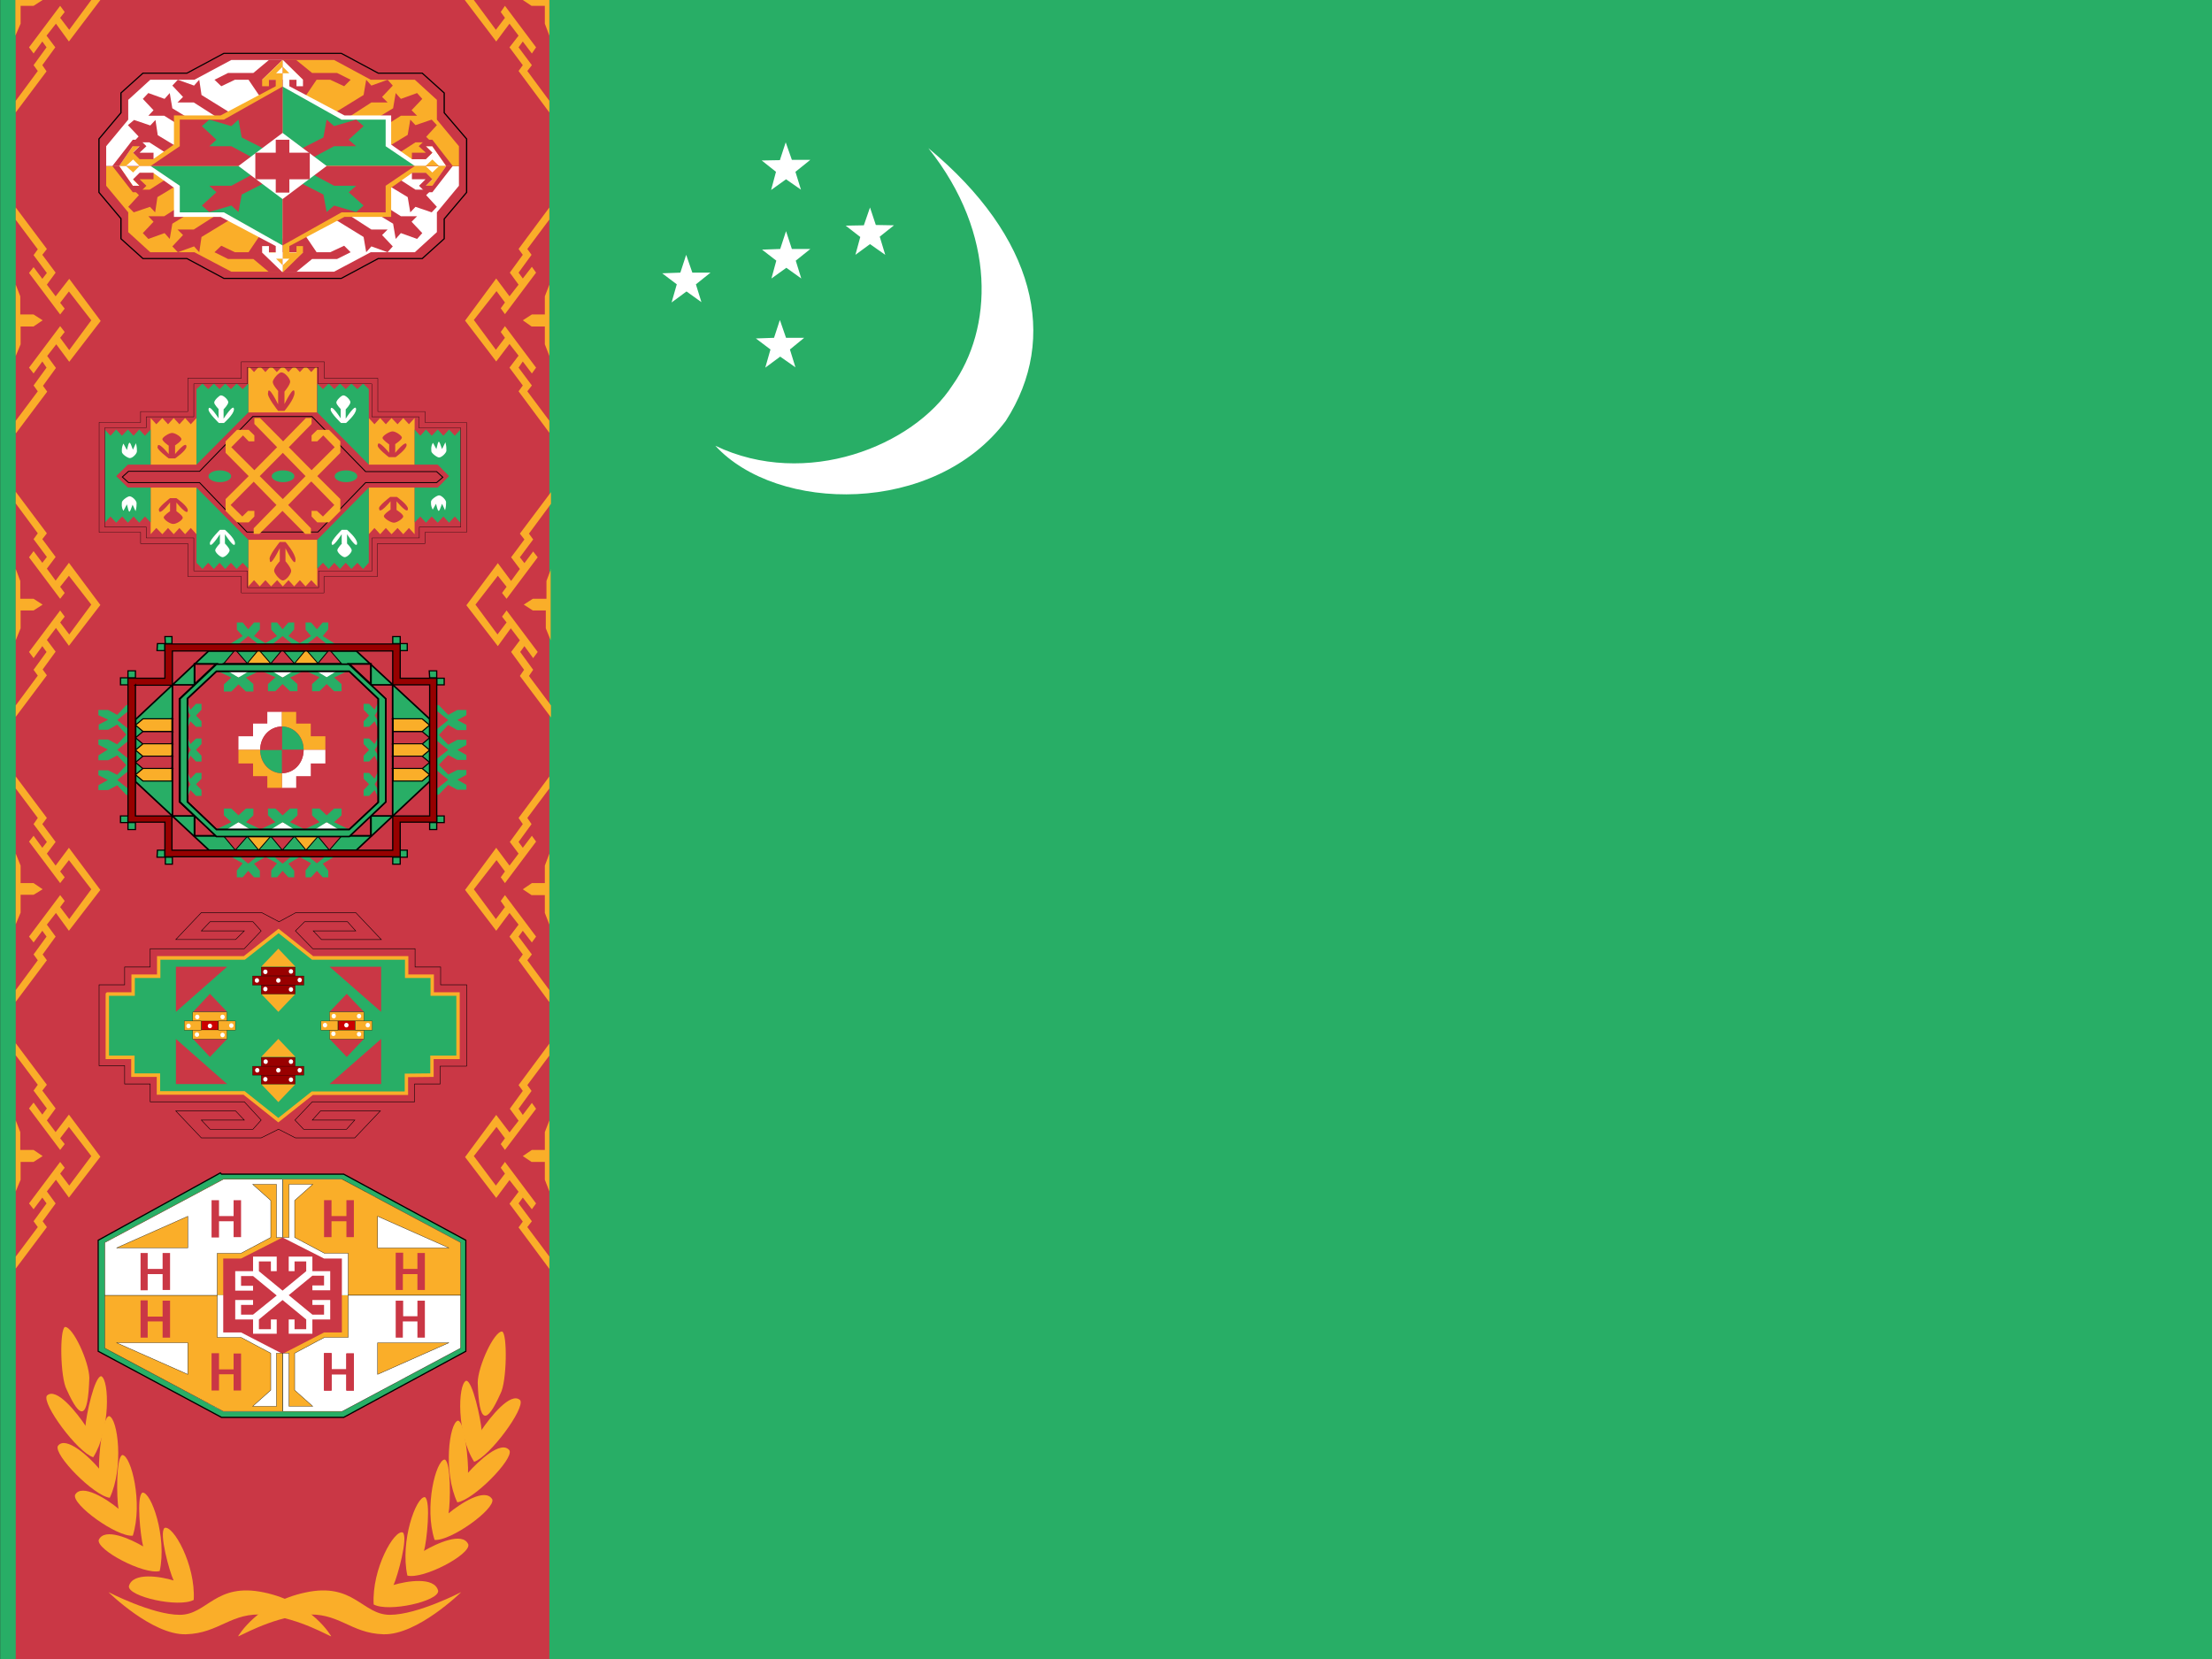 <svg xmlns="http://www.w3.org/2000/svg" height="480" width="640"><rect width="100%" height="100%" fill="#333333" stroke="none"/><defs><clipPath id="a"><path fill-opacity=".7" d="M42.7 0h682.6v512H42.7z"/></clipPath></defs><g fill-rule="evenodd" clip-path="url(#a)" transform="translate(-40) scale(.938)"><path fill="#28ae66" d="M0 0h768v512H0z"/><g stroke-width="1pt" fill="#fff"><path d="M263.3 137.5c28 13.4 61.1 0 73.1-18.6 12.4-17.4 13.9-46.5-7.4-73.2 33 27.4 40.4 58.5 23.9 84.1-22 29.3-70.6 28.4-89.6 7.7z"/><path d="M312.8 69.4l5.6.1L314 73l1.7 5.6-4.7-3.3-4.5 3.3 1.5-5.5-4.5-3.5 5.6-.1L311 64zm-27.7 34.8h5.6l-4.4 3.6 1.7 5.5-4.7-3.3-4.6 3.4 1.6-5.6-4.5-3.4 5.6-.2 1.8-5.5zm1.8-27.4h5.7l-4.5 3.6 1.7 5.5-4.6-3.3-4.6 3.3 1.5-5.5-4.4-3.4 5.6-.2 1.8-5.5zm0-27.5h5.7L288 53l1.7 5.5-4.6-3.2-4.6 3.3L282 53l-4.4-3.5 5.6-.1 1.8-5.5zm-30.7 34.8h5.6l-4.5 3.6 1.7 5.5-4.6-3.3-4.6 3.4 1.6-5.6-4.5-3.4 5.6-.2 1.8-5.5z"/></g><path fill="#ca3745" d="M47.5 0h164.6v512H47.5z"/><g stroke-width="1pt" fill="#faae29"><path d="M47.5 133.5v-3.7l6.8-9.1-1.3-1.8 4-5.5-1.3-1.9-2.7 3.7-1.4-1.8 9.6-12.8 1.4 1.8-1.4 1.8L64 108l6.8-9.2-6.9-8.9-2.7 3.5 1.4 1.8-1.4 1.8-9.6-12.8 1.4-1.8 2.7 3.6 1.4-1.8-4.1-5.5 1.3-1.8-6.8-9.1V64l9.6 12.8-1.4 1.8 4.1 5.5-2.7 3.7 2.7 3.6L64 86l9.7 13-9.7 12.6-4-5.4-2.8 3.6 2.7 3.7-4 5.5 1.3 1.8-9.6 12.8z"/><path d="M47.5 87.8l1.4 3.6V97H53l2.8 1.8-2.8 1.9h-4v5.5l-1.5 3.6v-22z"/></g><g stroke-width="1pt" fill="#faae29"><path d="M47.5 221.3v-3.7l6.8-9.2-1.3-1.8 4-5.5-1.3-1.8L53 203l-1.4-1.9 9.6-12.8 1.4 1.9-1.4 1.8 2.8 3.7 6.8-9.2-6.9-8.9-2.7 3.4 1.4 1.9-1.4 1.8-9.6-12.8L53 170l2.7 3.6 1.4-1.8-4.1-5.5 1.3-1.8-6.8-9.2v-3.6l9.6 12.8-1.4 1.8 4.1 5.5-2.7 3.6 2.7 3.7 4.1-5.5 9.7 13-9.7 12.6-4-5.5-2.8 3.7 2.7 3.6-4 5.5 1.3 1.8-9.6 12.8z"/><path d="M47.5 175.5l1.4 3.7v5.5H53l2.8 1.8-2.8 1.8h-4v5.5l-1.5 3.7v-22z"/></g><g stroke-width="1pt" fill="#faae29"><path d="M47.5 309v-3.6l6.8-9.2-1.3-1.8 4-5.5-1.3-1.8-2.7 3.6-1.4-1.8 9.6-12.8 1.4 1.8-1.4 1.9 2.8 3.7 6.8-9.2-6.9-9-2.7 3.5 1.4 1.8-1.4 1.8-9.6-12.8 1.4-1.8 2.7 3.7 1.4-1.8-4.1-5.5 1.3-1.9-6.8-9.1v-3.7l9.6 12.8-1.4 1.9 4.1 5.5-2.7 3.6 2.7 3.7 4.1-5.5 9.7 13-9.7 12.6-4-5.5-2.8 3.6 2.7 3.7-4 5.5 1.3 1.8-9.6 12.8z"/><path d="M47.5 263.3L49 267v5.4H53l2.8 1.9L53 276h-4v5.5l-1.5 3.6v-21.9z"/></g><g stroke-width="1pt" fill="#faae29"><path d="M47.5 391.3v-3.7l6.8-9.1-1.3-1.8 4-5.5-1.3-1.8L53 373l-1.4-1.8 9.6-12.8 1.4 1.8-1.4 1.8 2.8 3.7 6.8-9.1-6.9-9-2.7 3.5 1.4 1.8-1.4 1.8-9.6-12.8 1.4-1.8 2.7 3.7 1.4-1.9-4.1-5.5 1.3-1.8-6.8-9.1v-3.7l9.6 12.8-1.4 1.8 4.1 5.5-2.7 3.7 2.7 3.6 4.1-5.4 9.7 13-9.7 12.6-4-5.5-2.8 3.6 2.7 3.7-4 5.5 1.3 1.8-9.6 12.8z"/><path d="M47.5 345.6l1.4 3.6v5.5H53l2.8 1.9-2.8 1.8h-4v5.5l-1.5 3.6v-22z"/></g><g stroke-width="1pt" fill="#faae29"><path d="M212.1 133.5v-3.7l-6.8-9.1 1.4-1.8-4.1-5.5 1.3-1.9 2.8 3.7 1.3-1.8-9.6-12.8-1.3 1.8 1.3 1.8-2.8 3.7-6.8-9.2 7-8.9 2.6 3.5-1.3 1.8 1.3 1.8 9.6-12.8-1.3-1.8-2.8 3.6-1.3-1.8 4-5.5-1.3-1.8 6.8-9.1V64l-9.5 12.8 1.3 1.8-4 5.5 2.7 3.7-2.8 3.6-4.1-5.5-9.6 13 9.6 12.6 4.1-5.4 2.8 3.6-2.8 3.7 4.1 5.5-1.3 1.8 9.5 12.8z"/><path d="M212.1 87.8l-1.4 3.6V97h-4l-2.8 1.8 2.7 1.9h4.1v5.5l1.4 3.6v-22z"/></g><g stroke-width="1pt" fill="#faae29"><path d="M212.6 221.3v-3.7l-6.8-9.1 1.3-1.9-4-5.5 1.3-1.8 2.7 3.7 1.4-1.9-9.6-12.8-1.4 1.9 1.4 1.8-2.8 3.7-6.8-9.2 6.9-8.9 2.7 3.4-1.4 1.9 1.4 1.8 9.6-12.8-1.4-1.8-2.7 3.6-1.4-1.8 4.1-5.5-1.3-1.8 6.8-9.2v-3.6l-9.6 12.8 1.4 1.8-4.1 5.5 2.7 3.6-2.7 3.7-4.1-5.5-9.7 13 9.7 12.6 4-5.5 2.8 3.7-2.7 3.6 4 5.5-1.3 1.9 9.6 12.8z"/><path d="M212.6 175.5l-1.4 3.7v5.5H207l-2.8 1.8 2.8 1.8h4v5.5l1.5 3.7v-22z"/></g><g stroke-width="1pt" fill="#faae29"><path d="M212.1 309v-3.6l-6.8-9.2 1.4-1.8-4.1-5.5 1.3-1.8 2.8 3.6 1.3-1.8-9.6-12.8-1.3 1.8 1.3 1.9-2.8 3.7-6.8-9.2 7-9 2.6 3.5-1.3 1.8 1.3 1.8 9.6-12.8-1.3-1.8-2.8 3.7-1.3-1.8 4-5.5-1.3-1.9 6.8-9.1v-3.7l-9.5 12.8 1.3 1.9-4 5.5 2.7 3.6-2.8 3.7-4.1-5.5-9.6 13 9.6 12.6 4.1-5.5 2.8 3.6-2.8 3.7 4.1 5.5-1.3 1.8L212 309z"/><path d="M212.1 263.3l-1.4 3.7v5.4h-4l-2.8 1.9 2.7 1.8h4.1v5.5l1.4 3.6v-21.9z"/></g><g stroke-width="1pt" fill="#faae29"><path d="M212.1 391.3v-3.7l-6.8-9.1 1.4-1.8-4.1-5.5 1.3-1.8 2.8 3.6 1.3-1.8-9.6-12.8-1.3 1.8 1.3 1.8-2.8 3.7-6.8-9.1 7-9 2.6 3.5-1.3 1.8 1.3 1.8L208 342l-1.3-1.8-2.8 3.7-1.3-1.9 4-5.5-1.3-1.8 6.8-9.1v-3.7l-9.5 12.8 1.3 1.8-4 5.5 2.7 3.7-2.8 3.6-4.1-5.4-9.6 13 9.6 12.6 4.1-5.5 2.8 3.6-2.8 3.7 4.1 5.5-1.3 1.8 9.5 12.8z"/><path d="M212.1 345.6l-1.4 3.6v5.5h-4l-2.8 1.9 2.7 1.8h4.1v5.5l1.4 3.6v-22z"/></g><path d="M47.5 34.7v-3.6l6.8-9.2-1.3-1.8 4-5.5-1.3-1.8-2.7 3.7-1.4-1.9 9.6-12.8 1.4 1.9-1.4 1.8L64 9.2 70.8 0h2.8l-9.7 12.8-4-5.5L57 11l2.7 3.6-4 5.5L57 22l-9.6 12.8zm0-34.7h8.3L53 1.8h-4v5.5L47.4 11V0zm164.6 34.7v-3.6l-6.8-9.2 1.4-1.8-4.1-5.5 1.3-1.8 2.8 3.7 1.3-1.9-9.6-12.8-1.3 1.9 1.3 1.8-2.8 3.7-6.8-9.2H186l9.7 12.8 4.1-5.5 2.8 3.7-2.8 3.6 4.1 5.5-1.3 1.8 9.5 12.8zm0-34.7h-8.2l2.7 1.8h4.1v5.5l1.4 3.7V0zm-96 504.7s6-10.4 20.8-13.5c14.9-3.2 17.5 6.9 26 6.9s22-7 22-7-13.5 13.3-24 13c-10.3-.3-13.8-7-24.5-6-10.6 1-20.3 7-20.3 6.6z" fill="#faae29"/><path d="M144.8 504.7s-5.9-10.4-20.7-13.5c-15-3.2-17.5 6.9-26 6.9s-22-7-22-7 13.5 13.3 23.9 13c10.4-.3 14-7 24.5-6 10.7 1 20.3 7 20.3 6.6z" fill="#faae29"/><g stroke-width="1pt" fill="#faae29"><path d="M96.2 487.5c-1.3-2.7-4.6-14.7-2.8-16.2 2.6-1 9.6 11.3 9 22.2-4.7 2.5-20.2-1-20-4.2 1.1-4.5 9.9-3 13.8-1.8z"/><path d="M86.8 477c-.8-3-2.2-15.6-.2-16.6 2.7-.2 7.6 13.7 5.3 24.2-4.9 1.2-19.5-6.5-18.8-9.6 1.8-4 10-.2 13.7 2z"/><path d="M79.2 465.4c-.6-3.2-.8-16 1.2-16.6 2.7.2 6.4 14.8 3.2 24.9-5 .4-18.8-9.6-17.8-12.6 2-3.7 10 1.4 13.4 4.3z"/><path d="M73.2 453c-.2-3.3 1-16 3.1-16.2 2.7.7 4.6 15.9.2 25.2-4.9-.6-17.4-13.3-16-16 2.4-3.3 9.7 3.4 12.7 7z"/><path d="M69 439.9c.2-3.3 2.8-15.5 4.9-15.4 2.5 1.3 2.8 16.6-2.5 25-4.9-1.6-15.9-16.5-14.3-19 2.9-2.8 9.3 5.3 12 9.4z"/><path d="M70.2 425c-.4 13-2.7 13.2-7 3.6-2-3.7-2.2-18.7-.5-19.3 2.5 0 7.4 10.7 7.5 15.7z"/></g><g stroke-width="1pt" fill="#faae29"><path d="M164 489c1.3-2.8 4.6-14.8 2.9-16.3-2.6-1-9.6 11.2-9 22.2 4.6 2.5 20.1-1 19.9-4.2-1.1-4.5-9.8-3-13.8-1.8z"/><path d="M173.4 478.5c.9-3 2.2-15.7.3-16.7-2.7-.2-7.7 13.6-5.4 24.2 5 1.2 19.5-6.5 18.8-9.6-1.7-4.1-10-.2-13.7 2z"/><path d="M181 466.8c.6-3.2.8-16-1.2-16.6-2.7.2-6.4 14.7-3.1 24.8 5 .4 18.7-9.5 17.8-12.5-2.2-3.8-10 1.4-13.5 4.3z"/><path d="M187 454.3c.2-3.2-1-15.9-3.1-16.1-2.7.7-4.6 15.9-.2 25.2 5-.7 17.4-13.3 16.1-16-2.5-3.4-9.7 3.4-12.8 6.9z"/><path d="M191.2 441.2c-.2-3.2-2.8-15.5-4.8-15.3-2.6 1.2-2.9 16.6 2.5 25 4.8-1.6 15.8-16.5 14.2-19-2.9-2.8-9.3 5.3-12 9.3z"/><path d="M190 426.4c.4 13 2.7 13.1 7 3.5 2-3.6 2.2-18.7.5-19.2-2.5 0-7.4 10.7-7.5 15.7z"/></g><g transform="matrix(1 0 0 1.265 188.3 -77)"><path d="M-3.5 290.6H-9v3.5h-5.3v3.5h-21.2l-3.6 3.6 1.8 1.8h8.9l1.7-1.8h-8.8l1.7-1.8h12.4l-5.3 5.3H-39l-3.5-1.7-3.6 1.7h-12.4l-5.3-5.3h12.4l1.8 1.8h-8.9l1.8 1.8h8.9l1.7-1.8-3.5-3.6h-19.5v-3.5h-5.3v-3.6h-5.3v-15.9h5.3v-3.5h5.3v-3.6h19.5l3.5-3.5-1.7-1.8h-8.9l-1.8 1.8h8.9l-1.8 1.7h-12.4l5.3-5.3H-46l3.6 1.8 3.5-1.8h12.4l5.3 5.3h-12.4l-1.7-1.7h8.8l-1.7-1.8h-8.9L-39 264l3.6 3.5h21.2v3.6h5.3v3.5h5.4v16z" transform="matrix(1.488 0 0 1.24 3.5 -39.5)" stroke="#000" stroke-width=".1" fill="#ca3745"/><path d="M375.6 499.7v24.8h10.6v7h10.6v7h35.5l14.2 10.7 14.1-10.6h39v-7l10.6-.1v-7H521v-24.9h-10.7v-7h-10.6v-7.2h-39l-14.1-10.6-14.2 10.6h-35.5v7.2h-10.6v7h-10.6z" transform="matrix(.744 0 0 .62 -392 -6.5)" stroke="#faae29" stroke-width="1.4" fill="#28ae66"/><path d="M-75.6 296.6l-15.8 11v-11h15.8zm31.6 0l15.9 11v-11H-44zm-31.6 28.6l-15.8-11v11h15.8zm31.6 0l15.9-11v11H-44zm5.3-22l-5.3 4.4h10.6l-5.3-4.4zm-42.2 0l-5.2 4.4h10.5l-5.3-4.4zm0 15.4l-5.2-4.4h10.5l-5.3 4.4zm42.2 0l-5.3-4.4h10.6l-5.3 4.4z" fill="#ca3745"/><path d="M-59.8 329.6l-5.3-4.4h10.6l-5.3 4.4zm0-22l-5.3-4.4h10.6l-5.3 4.4zm0-15.4l-5.3 4.4h10.6l-5.3-4.4zm0 22l-5.3 4.4h10.6l-5.3-4.4z" fill="#faae29"/><path transform="matrix(.744 0 0 .62 -392 -6.5)" stroke="#000" stroke-width=".1" fill="#faae29" d="M467.7 506.7H482v3.5h-14.2z"/><path transform="matrix(.744 0 0 .62 -392 -6.5)" stroke="#000" stroke-width=".1" fill="#c00" d="M414.6 510.2h7v3.6h-7zm56.7 0h7v3.6h-7z"/><path transform="matrix(.744 0 0 .62 -392 -6.5)" stroke="#000" stroke-width=".1" fill="#900" d="M439.4 489h14.1v3.5h-14.1zm0 7h14.1v3.6h-14.1z"/><path transform="matrix(.744 0 0 .62 -392 -6.5)" stroke="#000" stroke-width=".1" fill="#900" d="M435.8 492.5h21.3v3.6h-21.3zm3.6 32h14.1v3.5h-14.1zm0 7h14.1v3.5h-14.1zM435.8 528h21.3v3.5h-21.3z"/><path transform="matrix(.744 0 0 .62 -392 -6.5)" stroke="#000" stroke-width=".1" fill="#faae29" d="M467.7 513.8H482v3.5h-14.2zm-56.7-7.1h14.2v3.5H411zm0 7h14.2v3.6H411z"/><path transform="matrix(.744 0 0 .62 -392 -6.5)" stroke="#000" stroke-width=".1" fill="#faae29" d="M407.5 510.2h7v3.6h-7zm14.2 0h7v3.6h-7zm42.5 0h7v3.6h-7zm14.2 0h7v3.6h-7z"/><ellipse fill="#fff" transform="matrix(.744 0 0 .62 -374.1 -39)" cx="413.7" rx=".9" cy="582" ry=".9"/><ellipse fill="#fff" transform="matrix(.744 0 0 .62 -367.6 -39)" cx="413.7" rx=".9" cy="582" ry=".9"/><ellipse fill="#fff" transform="matrix(.744 0 0 .62 -361 -39)" cx="413.7" rx=".9" cy="582" ry=".9"/><ellipse fill="#fff" transform="matrix(.744 0 0 .62 -371.5 -41.1)" cx="413.7" rx=".9" cy="582" ry=".9"/><ellipse fill="#fff" transform="matrix(.744 0 0 .62 -363.7 -41.1)" cx="413.7" rx=".9" cy="582" ry=".9"/><ellipse fill="#fff" transform="matrix(.744 0 0 .62 -371.6 -36.8)" cx="413.7" rx=".9" cy="582" ry=".9"/><ellipse fill="#fff" transform="matrix(.744 0 0 .62 -363.7 -36.7)" cx="413.7" rx=".9" cy="582" ry=".9"/><ellipse fill="#fff" transform="matrix(.744 0 0 .62 -353.2 -50)" cx="413.7" rx=".9" cy="582" ry=".9"/><ellipse fill="#fff" transform="matrix(.744 0 0 .62 -346.6 -50)" cx="413.7" rx=".9" cy="582" ry=".9"/><ellipse fill="#fff" transform="matrix(.744 0 0 .62 -340 -50)" cx="413.7" rx=".9" cy="582" ry=".9"/><ellipse fill="#fff" transform="matrix(.744 0 0 .62 -350.5 -52.2)" cx="413.7" rx=".9" cy="582" ry=".9"/><ellipse fill="#fff" transform="matrix(.744 0 0 .62 -342.7 -52.2)" cx="413.7" rx=".9" cy="582" ry=".9"/><ellipse fill="#fff" transform="matrix(.744 0 0 .62 -350.6 -47.9)" cx="413.7" rx=".9" cy="582" ry=".9"/><ellipse fill="#fff" transform="matrix(.744 0 0 .62 -342.7 -47.8)" cx="413.7" rx=".9" cy="582" ry=".9"/><ellipse fill="#fff" transform="matrix(.744 0 0 .62 -374.2 -60.9)" cx="413.7" rx=".9" cy="582" ry=".9"/><ellipse fill="#fff" transform="matrix(.744 0 0 .62 -367.6 -60.9)" cx="413.7" rx=".9" cy="582" ry=".9"/><ellipse fill="#fff" transform="matrix(.744 0 0 .62 -361 -61)" cx="413.7" rx=".9" cy="582" ry=".9"/><ellipse fill="#fff" transform="matrix(.744 0 0 .62 -371.6 -63)" cx="413.7" rx=".9" cy="582" ry=".9"/><ellipse fill="#fff" transform="matrix(.744 0 0 .62 -363.7 -63.1)" cx="413.7" rx=".9" cy="582" ry=".9"/><ellipse fill="#fff" transform="matrix(.744 0 0 .62 -371.6 -58.8)" cx="413.7" rx=".9" cy="582" ry=".9"/><ellipse fill="#fff" transform="matrix(.744 0 0 .62 -363.7 -58.7)" cx="413.7" rx=".9" cy="582" ry=".9"/><ellipse fill="#fff" transform="matrix(.744 0 0 .62 -395.3 -49.8)" cx="413.7" rx=".9" cy="582" ry=".9"/><ellipse fill="#fff" transform="matrix(.744 0 0 .62 -388.7 -49.8)" cx="413.7" rx=".9" cy="582" ry=".9"/><ellipse fill="#fff" transform="matrix(.744 0 0 .62 -382.1 -49.9)" cx="413.7" rx=".9" cy="582" ry=".9"/><ellipse fill="#fff" transform="matrix(.744 0 0 .62 -392.6 -52)" cx="413.7" rx=".9" cy="582" ry=".9"/><ellipse fill="#fff" transform="matrix(.744 0 0 .62 -384.8 -52)" cx="413.7" rx=".9" cy="582" ry=".9"/><ellipse fill="#fff" transform="matrix(.744 0 0 .62 -392.7 -47.7)" cx="413.7" rx=".9" cy="582" ry=".9"/><ellipse fill="#fff" transform="matrix(.744 0 0 .62 -384.8 -47.6)" cx="413.7" rx=".9" cy="582" ry=".9"/></g><path d="M138.9 255.8l4.5-2.2 4.6 2.2h-9.1zm-13.6 0l4.5-2.2 4.6 2.2h-9.1zm-13.6 0l4.5-2.2 4.6 2.2h-9.1zm27.2-49l4.5 2.2 4.6-2.1h-9.1zm-13.6 0l4.5 2.2 4.6-2.1h-9.1zm-13.6 0l4.5 2.2 4.6-2.1h-9.1z" fill="#fff"/><path d="M135.1 262.1l-5.3 4.3-5.3-4.3-5.3 4.3-5.2-4.3v2.2l3.5 2-1.8 2.2v2.1h1.8l1.7-2 1.8 2h1.8v-2l-1.8-2.2 3.5-2.1 3.6 2-1.8 2.2v2.1h1.8l1.7-2 1.8 2h1.8v-2l-1.8-2.2 3.5-2.1 3.5 2-1.7 2.2v2.1h1.7l1.8-2 1.8 2h1.7v-2l-1.7-2.2 3.5-2.1V262l-5.3 4.3-5.3-4.3zm0-61.6l-5.3-4.3-5.3 4.3-5.3-4.3-5.2 4.3v-2.1l3.5-2.2-1.8-2V192h1.8l1.7 2.1 1.8-2.1h1.8v2.1l-1.8 2.1 3.5 2.2 3.6-2.2-1.8-2V192h1.8l1.7 2.1 1.8-2.1h1.8v2.1l-1.8 2.1 3.5 2.2 3.5-2.2-1.7-2V192h1.7l1.8 2.1 1.8-2.1h1.7v2.1l-1.7 2.1 3.5 2.2v2.1l-5.3-4.3-5.3 4.3zm40 35.4l5.8-4.6-5.7-4.6 5.7-4.6-5.7-4.6h2.8l2.9 3 2.8-1.5h2.8v1.6l-2.8 1.5 2.8 1.5v1.6h-2.8l-2.8-1.6-2.9 3.1 2.9 3 2.8-1.5h2.8v1.6l-2.8 1.5 2.8 1.6v1.5h-2.8l-2.8-1.5-2.9 3 2.9 3 2.8-1.4h2.8v1.5l-2.8 1.5 2.8 1.6v1.5h-2.8l-2.8-1.5-2.9 3h-2.8l5.7-4.6-5.7-4.6zm-90.6 0l-5.7-4.6 5.7-4.6-5.7-4.6 5.7-4.6h-2.9l-2.8 3L76 219H73v1.6L76 222l-2.9 1.5v1.6H76l2.8-1.6 2.8 3.1-2.8 3-2.8-1.5H73v1.6l2.9 1.5L73 233v1.5H76l2.8-1.5 2.8 3-2.8 3-2.8-1.4H73v1.5l2.9 1.5-2.9 1.6v1.5H76l2.8-1.5 2.8 3h2.9l-5.7-4.6 5.7-4.6z" fill="#28ae66"/><path transform="matrix(1.28 0 0 1.2 211.4 -5.6)" stroke="#000" stroke-width=".3" fill="#28ae66" d="M-26.6 214.4h1.8v1.7h-1.8zM-28.3 216.1h1.7v1.8h-1.7zm-8.9 8.9h1.8v1.8h-1.8zm1.8-1.8h1.7v1.8h-1.7zm-58.5 0h1.8v1.8H-94zm-8.9-8.8h1.8v1.7h-1.8zm1.8 1.7h1.8v1.8h-1.8zm0-39h1.8v1.8h-1.8zm-1.8 1.8h1.8v1.8h-1.8zm10.7-10.6h1.7v1.8H-92zm-1.8 1.8h1.8v1.8H-94zm56.7-1.8h1.8v1.8h-1.8zm1.8 1.8h1.7v1.8h-1.7zm7 7h1.8v1.8h-1.7zM-26.6 179h1.8v1.7h-1.8zM-92 225h1.7v1.8H-92z"/><path d="M123 231.3h-6.8v-4.2h4.5v-3.9h4.4v-3.6h4.5v4.5c-3.7 0-6.7 3-6.7 7.2z" fill="#fff"/><path d="M136.3 231.3h6.7v-4.2h-4.5v-3.9H134v-3.6h-4.4v4.5c3.7 0 6.7 3 6.7 7.2z" fill="#faae29"/><path d="M136.3 231.3h6.7v4.2h-4.5v3.9H134v3.6h-4.4v-4.5c3.7 0 6.7-3 6.7-7.2z" fill="#fff"/><path d="M123 231.3h-6.8v4.2h4.5v3.9h4.4v3.6h4.5v-4.5c-3.7 0-6.7-3-6.7-7.2z" fill="#faae29"/><path d="M136.3 231.3h-6.7v-7.2c3.7 0 6.7 3.2 6.7 7.2z" fill="#28ae66"/><path d="M136.3 231.3h-6.7v7.2c3.7 0 6.7-3.2 6.7-7.2z" fill="#ca3745"/><path d="M123 231.3h6.6v7.2c-3.7 0-6.7-3.2-6.7-7.2z" fill="#28ae66"/><path d="M123 231.3h6.6v-7.2c-3.7 0-6.7 3.2-6.7 7.2z" fill="#ca3745"/><path d="M136.6 257.9l-6.8-4.3-6.8 4.3-6.8-4.3-6.8 4.3v-2.1l4.6-2.2-2.3-2.1v-2.1h2.3l2.2 2.1 2.3-2.1h2.3v2.1l-2.3 2.1 4.5 2.2 4.6-2.2-2.3-2.1v-2.1h2.3l2.2 2.1 2.3-2.1h2.3v2.1l-2.3 2.1 4.5 2.2 4.6-2.2-2.3-2.1v-2.1h2.3l2.2 2.1 2.3-2.1h2.3v2.1l-2.3 2.1 4.5 2.2v2l-6.8-4.2-6.8 4.3zm0-53.1l-6.8 4.2-6.8-4.2-6.8 4.2-6.8-4.2v2l4.6 2.2-2.3 2.1v2.2h2.3l2.2-2.2 2.3 2.2h2.3V211l-2.3-2 4.5-2.2 4.6 2.1-2.3 2.1v2.2h2.3l2.2-2.2 2.3 2.2h2.3V211l-2.3-2 4.5-2.2 4.6 2.1-2.3 2.1v2.2h2.3l2.2-2.2 2.3 2.2h2.3V211l-2.3-2 4.5-2.2v-2.1l-6.8 4.2-6.8-4.2zm25 31.8l-3.4-5.3 3.4-5.3-3.4-5.3 3.4-5.3h-1.7l-1.7 3.5-1.7-1.8h-1.7v1.8l1.7 1.8-1.7 1.8v1.7h1.7l1.7-1.7 1.7 3.5-1.7 3.5-1.7-1.7h-1.7v1.7l1.7 1.8-1.7 1.8v1.8h1.7l1.7-1.8 1.7 3.5-1.7 3.6-1.7-1.8h-1.7v1.8l1.7 1.7-1.7 1.8v1.8h1.7l1.7-1.8 1.7 3.6h1.7l-3.4-5.4 3.4-5.3z" fill="#28ae66"/><path d="M-101 177.2l-7 7v26.6l7 7.1h32l7-7v-26.6l-7-7.1h-32zm-1.8-5.3l-17.7 17.7v16l17.7 17.6h35.5l17.7-17.7v-16L-67.3 172h-35.5z" transform="matrix(1.28 0 0 1.2 238.7 -5.6)" stroke="#000" stroke-width=".4" fill="#28ae66"/><path d="M-93.9 147l3.5 5.4 3.6-5.3H-94z" transform="matrix(1.024 0 0 .8 215 140.3)" stroke="#000" stroke-width=".3" fill="#faae29"/><path d="M-93.9 147l3.5 5.4 3.6-5.3H-94z" transform="matrix(1.024 0 0 -.8 215 322.3)" stroke="#000" stroke-width=".3" fill="#faae29"/><path d="M-93.9 147l3.5 5.4 3.6-5.3H-94z" transform="matrix(1.024 0 0 -.8 229.6 322.3)" stroke="#000" stroke-width=".3" fill="#faae29"/><path d="M-93.9 147l3.5 5.4 3.6-5.3H-94z" transform="matrix(1.024 0 0 .8 229.6 140.3)" stroke="#000" stroke-width=".3" fill="#faae29"/><path d="M-93.9 147l3.5 5.4 3.6-5.3H-94z" transform="matrix(1.024 0 0 -.8 207.8 322.3)" stroke="#000" stroke-width=".3" fill="#ca3745"/><path d="M-93.9 147l3.5 5.4 3.6-5.3H-94z" transform="matrix(1.024 0 0 -.8 222.3 322.3)" stroke="#000" stroke-width=".3" fill="#ca3745"/><path d="M-93.9 147l3.5 5.4 3.6-5.3H-94z" transform="matrix(1.024 0 0 -.8 236.8 322.3)" stroke="#000" stroke-width=".3" fill="#ca3745"/><path d="M-104.5 180.7l3.5-3.5h-3.5v3.5z" transform="matrix(1.92 0 0 -1.799 303.3 576.6)" stroke="#000" stroke-width=".3" fill="#ca3745"/><path d="M98 236.6l3.5-5.3L98 226l3.4-5.3-3.4-5.3h1.7l1.7 3.5 1.7-1.8h1.7v1.8l-1.7 1.8 1.7 1.8v1.7h-1.7l-1.7-1.7-1.7 3.5 1.7 3.5 1.7-1.7h1.7v1.7l-1.7 1.8 1.7 1.8v1.8h-1.7l-1.7-1.8-1.7 3.5 1.7 3.6 1.7-1.8h1.7v1.8l-1.7 1.7 1.7 1.8v1.8h-1.7l-1.7-1.8-1.7 3.6H98l3.4-5.4-3.4-5.3z" fill="#28ae66"/><path d="M-76.2 154.1h7.1l1.8 1.8-1.8 1.8h-7V154z" transform="matrix(1.28 0 0 1.08 261.3 59.2)" stroke="#000" stroke-width=".3" fill="#ca3745"/><path d="M-99.2 180.7l-3.6 3.6v26.5l3.6 3.6h-5.3v-33.7h5.3z" transform="matrix(1.28 0 0 1.2 229.6 -5.6)" stroke="#000" stroke-width=".4" fill="#ca3745"/><path d="M-93.9 147l3.5 5.4 3.6-5.3H-94z" transform="matrix(1.024 0 0 .8 207.8 140.3)" stroke="#000" stroke-width=".3" fill="#ca3745"/><path d="M-93.9 147l3.5 5.4 3.6-5.3H-94z" transform="matrix(1.024 0 0 .8 222.3 140.3)" stroke="#000" stroke-width=".3" fill="#ca3745"/><path d="M-93.9 147l3.5 5.4 3.6-5.3H-94z" transform="matrix(1.024 0 0 .8 236.8 140.3)" stroke="#000" stroke-width=".3" fill="#ca3745"/><path d="M-99.2 180.7l-3.6 3.6v26.5l3.6 3.6h-5.3v-33.7h5.3z" transform="matrix(-1.28 0 0 1.2 30 -5.6)" stroke="#000" stroke-width=".4" fill="#ca3745"/><path d="M-104.5 180.7l3.5-3.5h-3.5v3.5z" transform="matrix(-1.92 0 0 -1.799 -43.6 576.6)" stroke="#000" stroke-width=".3" fill="#ca3745"/><path d="M-104.5 180.7l3.5-3.5h-3.5v3.5z" transform="matrix(-1.92 0 0 1.799 -43.6 -114)" stroke="#000" stroke-width=".3" fill="#ca3745"/><path d="M-104.5 180.7l3.5-3.5h-3.5v3.5z" transform="matrix(1.92 0 0 1.799 303.3 -114)" stroke="#000" stroke-width=".3" fill="#ca3745"/><path d="M-101 177.2l-7 7v26.6l7 7.1h32l7-7v-26.6l-7-7.1h-32zm0-1.8l-8.8 8.9v26.5l8.8 8.9h32l8.8-8.9v-26.5l-8.9-8.9H-101z" transform="matrix(1.28 0 0 1.2 238.7 -5.6)" stroke="#000" stroke-width=".4" fill="#28ae66"/><path d="M-76.2 154.1h7.1l1.8 1.8-1.8 1.8h-7V154z" transform="matrix(1.28 0 0 1.08 261.3 63)" stroke="#000" stroke-width=".3" fill="#faae29"/><path d="M-76.2 154.1h7.1l1.8 1.8-1.8 1.8h-7V154z" transform="matrix(1.28 0 0 1.08 261.3 66.8)" stroke="#000" stroke-width=".3" fill="#ca3745"/><path d="M-76.2 154.1h7.1l1.8 1.8-1.8 1.8h-7V154z" transform="matrix(1.28 0 0 1.08 261.3 70.6)" stroke="#000" stroke-width=".3" fill="#faae29"/><path d="M-76.2 154.1h7.1l1.8 1.8-1.8 1.8h-7V154z" transform="matrix(1.28 0 0 1.08 261.3 55.3)" stroke="#000" stroke-width=".3" fill="#faae29"/><path d="M-76.2 154.1h7.1l1.8 1.8-1.8 1.8h-7V154z" transform="matrix(-1.28 0 0 1.08 -1.7 59.2)" stroke="#000" stroke-width=".3" fill="#ca3745"/><path d="M-76.2 154.1h7.1l1.8 1.8-1.8 1.8h-7V154z" transform="matrix(-1.28 0 0 1.08 -1.7 63)" stroke="#000" stroke-width=".3" fill="#faae29"/><path d="M-76.2 154.1h7.1l1.8 1.8-1.8 1.8h-7V154z" transform="matrix(-1.28 0 0 1.08 -1.7 66.8)" stroke="#000" stroke-width=".3" fill="#ca3745"/><path d="M-76.2 154.1h7.1l1.8 1.8-1.8 1.8h-7V154z" transform="matrix(-1.28 0 0 1.08 -1.7 70.6)" stroke="#000" stroke-width=".3" fill="#faae29"/><path d="M-76.2 154.1h7.1l1.8 1.8-1.8 1.8h-7V154z" transform="matrix(-1.28 0 0 1.08 -1.7 55.3)" stroke="#000" stroke-width=".3" fill="#faae29"/><path d="M-101 179V216h8.9v8.9h56.7v-8.9h8.8V179h-8.8v-8.8h-56.7v8.8h-8.9zm1.8 1.7v33.7h8.8v8.8h53.2v-8.8h8.9v-33.7h-8.9V172h-53.1v8.8h-9z" transform="matrix(1.28 0 0 1.2 211.4 -5.6)" stroke="#000" stroke-width=".3" fill="#970000"/><path d="M-28.3 69l-5.4-7v-5.3l-5.3-5.3h-10.6l-8.9-5.3h-28.3l-8.9 5.3h-10.6l-5.3 5.3V62l-5.3 7v14.3l5.3 7v5.4l5.3 5.3h10.6l8.9 5.3h28.3l8.9-5.3H-39l5.3-5.3v-5.3l5.4-7.1V69z" transform="matrix(1.28 0 0 1.153 222.8 -36.7)" stroke="#000" stroke-width=".3" fill="#ca3745"/><path d="M75.4 51.2v6.1l6.8 8.2v6.1l6.8 6.2h13.6l11.4 6h15.8V51.3H75.4z" fill="#faae29"/><path d="M110.7 65.5l-8.3 5.3h-5l1.7 1.7-3.3 3.5 1.7 1.8 5-1.8 1.6 1.8.7-4.7 9.2-5.6-3.3-2z" fill="#ca3745"/><path d="M101.6 61.4l-8.3 5.3h-4.9l1.6 1.7-3.3 3.5 1.7 1.8 5-1.8 1.6 1.8.8-4.7 9-5.5-3.2-2zm-4.5-8.2l-8.3 5.3h-5l1.7 1.7-3.3 3.6 1.7 1.7 5-1.7 1.6 1.7.7-4.7 9.1-5.5-3.2-2z" fill="#ca3745"/><path d="M184.2 51.2v-6.1l-6.8-8.2v-6.1l-6.8-6.2H157l-11.3-6.1h-15.9v32.7h54.4z" fill="#faae29"/><path d="M129.8 83.9h-4.2l-4.8-4H113l-4.2-2.1 2.1-2 4.2 2h4.2l4.2-6.2 6.3 2v4.2h-6.3l6.3 6z" fill="#ca3745"/><path d="M75.4 51.2v-6.1l6.8-8.2v-6.1l6.8-6.2h13.6l11.4-6.1h15.8v32.7H75.4z" fill="#fff"/><path d="M129.8 18.5h-4.2l-4.8 4H113l-4.2 2.1 2.1 2 4.2-2h4.2l4.2 6.2 6.3-2v-4.2h-6.3l6.3-6.1z" fill="#ca3745"/><path d="M129.8 18.5h4.2l4.9 4h7.7l4.2 2.1-2 2-4.3-2h-4.2l-4.2 6.2-6.3-2v-4.2h6.3l-6.3-6.1z" fill="#ca3745"/><path d="M184.2 51.2v6.1l-6.8 8.2v6.1l-6.8 6.2H157l-11.3 6h-15.9V51.3h54.4z" fill="#fff"/><path d="M129.8 83.9h4.2l4.9-4h7.7l4.2-2.1-2-2-4.3 2h-4.2l-4.2-6.2-6.3 2v4.2h6.3l-6.3 6zm-28.2-43l-8.3-5.2h-4.9L90 34l-3.3-3.5 1.7-1.8 5 1.8 1.6-1.8.8 4.7 9 5.5-3.2 2zm47.4-4l8.2-5.3h5l-1.7-1.7 3.3-3.5-1.6-1.8-5 1.8-1.6-1.8-.8 4.7-9.1 5.6 3.3 2z" fill="#ca3745"/><path d="M110.7 36.9l-8.3-5.3h-5l1.7-1.7-3.3-3.5 1.7-1.8 5 1.8 1.6-1.8.7 4.7L114 35l-3.3 2zM97 49.2l-8.3-5.3h-5l1.7-1.8-3.3-3.5L84 37l5 1.7 1.6-1.7.7 4.7 9.1 5.5-3.2 2z" fill="#ca3745"/><path d="M79.5 51.2h2l2.2 2 2-2h44.1v28.6h-2l2 2V84l-6.3-6.1v-2h2.1v2h2.1v-2l-17-9H96.3v-9L90 53.4h-4.2l-2.1 2 2 2h-2l-4.2-6z" fill="#fff"/><path d="M79.5 51.2h2l2.2-2 2 2h44.1V22.6h-2l2-2v-2.1l-6.3 6.1v2h2.1v-2h2.1v2l-17 9H96.3v9L90 49h-4.2l-2.1-2 2-2h-2l-4.2 6z" fill="#faae29"/><path d="M89 51.2h40.8v24.5l-18.1-10.2H98.1v-8.2l-9-6.1z" fill="#28ae66"/><path d="M158 41l8.3-5.3h5l-1.7-1.7 3.3-3.5-1.6-1.8-5 1.8-1.6-1.8-.8 4.7-9.1 5.5 3.2 2zm4.6 8.2l8.2-5.3h5l-1.7-1.7 3.3-3.6-1.6-1.7-5 1.7-1.6-1.7-.8 4.7-9.1 5.5 3.3 2z" fill="#ca3745"/><path d="M180.2 51.2h-2.1l-2.1-2-2.1 2h-44V22.6h2l-2-2v-2.1l6.2 6.1v2h-2v-2h-2.2v2l17 9h14.4v9l6.4 4.5h4.2l2.1-2-2.1-2h2.1l4.2 6z" fill="#fff"/><path d="M170.6 51.2h-40.8V26.7L148 36.9h13.6v8.2l9 6.1z" fill="#28ae66"/><path d="M149 65.5l8.2 5.3h5l-1.7 1.7 3.3 3.5-1.6 1.8-5-1.8-1.6 1.8-.8-4.7-9.1-5.6 3.3-2z" fill="#ca3745"/><path d="M158 61.4l8.3 5.3h5l-1.7 1.7 3.3 3.5-1.6 1.8-5-1.8-1.6 1.8-.8-4.7-9.1-5.5 3.2-2zm4.6-8.2l8.2 5.3h5l-1.7 1.7 3.3 3.6-1.6 1.7-5-1.7-1.6 1.7-.8-4.7-9.1-5.5 3.3-2z" fill="#ca3745"/><path d="M180.2 51.2h-2.1l-2.1 2-2.1-2h-44v28.6h2l-2 2V84l6.2-6.1v-2h-2v2h-2.2v-2l17-9h14.4v-9l6.4-4.5h4.2l2.1 2-2.1 2h2.1l4.2-6z" fill="#faae29"/><path d="M170.6 51.2h-40.8v24.5L148 65.5h13.6v-8.2l9-6.1zM89 51.2h40.8V26.7l-18.1 10.2H98.1v8.2l-9 6.1z" fill="#ca3745"/><path d="M134.3 51.2l11.4-6.1h6.8l-2.3-2 4.6-4.2-2.3-2-6.8 2-2.3-2-1 5.5-12.6 6.4 4.5 2.4zm-9 0L114 57.3h-6.8l2.2 2-4.5 4.1 2.3 2 6.8-2 2.2 2 1-5.4 12.6-6.4-4.5-2.4z" fill="#ca3745"/><path d="M125.3 51.2L114 45.1h-6.8l2.2-2-4.5-4.2 2.3-2 6.8 2 2.2-2 1 5.5 12.6 6.4-4.5 2.4zm9 0l11.4 6.1h6.8l-2.3 2 4.6 4.1-2.3 2-6.8-2-2.3 2-1-5.4-12.6-6.4 4.5-2.4z" fill="#28ae66"/><path d="M116.2 51.2L129.8 41l13.6 10.2-13.6 10.2-13.6-10.2z" fill="#fff"/><path d="M85.7 55.3l2.1 2-2 2h-2.2l-6.3-8.1h2.1l4.2 6.1h2.1l-2-2 2-2H90v2h-4.2z" fill="#ca3745"/><path d="M85.7 47.1l2.1-2-2-2h-2.2l-6.3 8.1h2.1l4.2-6.1h2.1l-2 2 2 2H90v-2h-4.2zm88.2 8.2l-2 2 2 2h2.1l6.3-8.1h-2l-4.3 6.1h-2l2-2-2-2h-4.3v2h4.2z" fill="#ca3745"/><path d="M174 47.1l-2.2-2 2.1-2h2.1l6.3 8.1h-2l-4.3-6.1h-2l2 2-2 2h-4.3v-2h4.2zm-46.3-4h4.2v16.3h-4.2z" fill="#ca3745"/><path fill="#ca3745" d="M121.4 47.1h16.8v8.2h-16.8z"/><path d="M333 170l-10.6 5.4v8.9l10.7 5.3h10.6l10.6-5.3v-8.9l-10.6-5.3h-10.6z" transform="matrix(3.555 0 0 3.847 -1073.2 -292.2)" stroke="#000" stroke-width=".1" fill="#28ae66"/><path d="M87.2 396.3h2.3V392H94v4.2h2.3v-9.8H94v4.2h-4.5v-4.2h-2.3v9.8zm57.9 32.6h2.3v-4.2h4.5v4.2h2.3V419H152v4.2h-4.5V419H145v9.8zm-36.6-49h2.3v-4.1h4.6v4.2h2.2v-9.8h-2.2v4.2h-4.6v-4.2h-2.3v9.8zm33.5 0h2.3v-4.1h4.6v4.2h2.3v-9.8h-2.3v4.2h-4.6v-4.2H142v9.8zm21.3 16.4h2.3V392h4.6v4.2h2.3v-9.8h-2.3v4.2h-4.6v-4.2h-2.3v9.8zm0 16.3h2.3v-4.2h4.6v4.2h2.3v-9.8h-2.3v4.2h-4.6v-4.2h-2.3v9.8z" fill="#c00"/><path d="M129.8 435.4v-35.9h54.9v16.3L148 435.4h-18.3zm0-71.7v35.8H75v-16.3l36.5-19.5h18.3z" fill="#faae29"/><path d="M129.8 363.7v35.8h54.9v-16.3L148 363.7h-18.3zm0 71.7v-35.9H75v16.3l36.5 19.6h18.3z" fill="#fff"/><path d="M-177.2 368.5h21.3l-21.3-10.6v10.6zm24.8-1.8v17.7H-186v-14.1h-7.1l-8.9-5.3v-12.4l5.4-5.4h-7.1V365h-1.8v-19.5h17.7l35.4 21.2z" transform="matrix(1.032 0 0 .92 342 45.9)" stroke="#000" stroke-width=".1" fill="#faae29"/><path d="M111.5 388.1V411h5.5l12.8 6.6 12.8-6.6h5.5v-22.8h-5.5l-12.8-6.5-12.8 6.5h-5.5z" fill="#ca3745"/><path d="M-177.2 368.5h21.3l-21.3-10.6v10.6zm24.8-1.8v17.7H-186v-14.1h-7.1l-8.9-5.3v-12.4l5.4-5.4h-7.1V365h-1.8v-19.5h17.7l35.4 21.2z" transform="matrix(-1.032 0 0 -.92 -82.3 753.2)" stroke="#000" stroke-width=".1" fill="#faae29"/><path d="M-177.2 368.5h21.3l-21.3-10.6v10.6zm24.8-1.8v17.7H-186v-14.1h-7.1l-8.9-5.3v-12.4l5.4-5.4h-7.1V365h-1.8v-19.5h17.7l35.4 21.2z" transform="matrix(-1.032 0 0 .92 -82.3 45.9)" stroke="#000" stroke-width=".1" fill="#fff"/><path d="M-177.2 368.5h21.3l-21.3-10.6v10.6zm24.8-1.8v17.7H-186v-14.1h-7.1l-8.9-5.3v-12.4l5.4-5.4h-7.1V365h-1.8v-19.5h17.7l35.4 21.2z" transform="matrix(1.032 0 0 -.92 342 753.2)" stroke="#000" stroke-width=".1" fill="#fff"/><path d="M86 412.6h2.2v-5h4.6v5h2.3v-11.4h-2.3v4.9h-4.6v-5H86v11.5zm21.9 16.3h2.3v-5h4.5v5h2.3v-11.4h-2.3v4.9h-4.5v-5h-2.3V429zm-22-42.4h2.3v4.9h4.6v-4.9h2.3v11.4h-2.3V393h-4.6v5H86v-11.5zm22-16.3h2.3v4.9h4.5v-4.9h2.3v11.4h-2.3v-4.9h-4.5v5h-2.3v-11.5zm34.7 58.7h2.3v-5h4.6v5h2.3v-11.4h-2.3v4.9h-4.6v-5h-2.3V429zm22-31h2.3V393h4.5v4.9h2.3v-11.4h-2.3v4.9H167v-5h-2.3V398z" fill="#ca3745"/><path d="M142.6 428.9h2.3v-5h4.6v5h2.3v-11.4h-2.3v4.9h-4.6v-5h-2.3V429z" fill="#ca3745"/><path d="M142.6 428.9h2.3v-5h4.6v5h2.3v-11.4h-2.3v4.9h-4.6v-5h-2.3V429zm22-16.3h2.3v-5h4.5v5h2.3v-11.4h-2.3v4.8H167v-4.8h-2.3v11.4zm-22-31h2.3v-4.9h4.6v4.9h2.3v-11.4h-2.3v4.9h-4.6v-4.9h-2.3v11.4z" fill="#ca3745"/><path d="M131.7 399.5l7.3-6h3.6v3H139v1.5h5.5v-5.9H139v-4.5h-7.3v4.5h1.8v-3h3.6v3l-7.3 6-7.3-6v-3h3.7v3h1.8v-4.5h-7.3v4.5h-5.5v6h5.5v-1.5H117v-3h3.7l7.3 6-7.3 5.9H117v-3h3.7V401h-5.5v6h5.5v4.4h7.3V407h-1.8v3h-3.7v-3l7.3-6 7.3 6v3h-3.6v-3h-1.8v4.4h7.3V407h5.5v-6H139v1.5h3.6v3H139l-7.3-6z" fill="#fff"/><g transform="matrix(1.032 0 0 .958 204.8 18.2)"><path d="M-122.4 134.3l3.5-3.7h20.6l15.4-16.8h20.6l15.4 16.8h20.6l3.4 3.7-3.4 3.7H-47l-15.4 16.8H-83L-98.3 138H-119l-3.5-3.7z" fill="#ca3745"/><path d="M372 391.5l2-2h22.8l17.1-19.4h19l17.2 19.5h22.8l2 2-2 1.9h-22.8L434.8 411H412l-15.2-17.5H374l-2-2z" transform="matrix(.931 0 0 .909 -466.9 -221.3)" stroke="#000" stroke-width=".3" fill="#ca3745"/><path d="M-64 136.1l6.8 7.5-3.4 3.7-1.8-1.8H-64v1.8l1.7 1.9h3.5l3.4-3.7v-3.8l-6.9-7.4 6.9-7.5v-3.7l-3.4-3.7h-3.5l-1.7 1.8v1.9h1.7l1.8-1.9 3.4 3.8-6.9 7.4-6.8-7.4 6.8-7.5v-1.9h-1.7l-6.8 7.5-6.9-7.5h-1.7v1.9l6.8 7.5-6.8 7.4-6.9-7.4 3.5-3.8 1.7 1.9h1.7v-1.9l-1.7-1.8h-3.5l-3.4 3.7v3.7l6.9 7.5-6.9 7.4v3.8l3.4 3.7h3.5l1.7-1.9v-1.8H-83l-1.7 1.8-3.5-3.7 6.9-7.5 6.8 7.5-6.8 7.5v1.8h1.7l6.9-7.4 6.8 7.4h1.7v-1.8l-6.8-7.5 6.8-7.5zm-8.6-9.3l-6.9 7.5 6.9 7.4 6.8-7.4-6.8-7.5zm-10.3 28v15l1.7-2 1.7 2 1.7-2 1.7 2 1.8-2 1.7 2 1.7-2 1.7 2 1.7-2 1.7 2 1.7-2 1.8 2v-15H-83zm20.5-41v-15l-1.7 2-1.7-2-1.7 2-1.7-2-1.7 2-1.7-2-1.8 2-1.7-2-1.7 2-1.7-2-1.7 2-1.7-2v15h20.5zm29.2 16.8v-15l-1.7 2-1.7-2-1.7 2-1.8-2-1.7 2-1.7-2-1.7 2-1.7-2v15h13.7zm-65.2 0v-15l-1.7 2-1.7-2-1.7 2-1.7-2-1.7 2-1.7-2-1.8 2-1.7-2v15h13.7zm65.2 7.4v15l-1.7-2-1.7 2-1.7-2-1.8 2-1.7-2-1.7 2-1.7-2-1.7 2v-15h13.7zm-65.2 0v15l-1.7-2-1.7 2-1.7-2-1.7 2-1.7-2-1.7 2-1.8-2-1.7 2v-15h13.7z" fill="#faae29"/><path d="M-62.3 154.8v9.3l1.7-1.9 1.7 2 1.7-2 1.7 2 1.7-2 1.7 2 1.8-2 1.7 2 1.7-2V138l-15.4 16.8zm-20.6 0v9.3l-1.7-1.9-1.8 2-1.7-2-1.7 2-1.7-2-1.7 2-1.7-2-1.7 2-1.8-2V138l15.5 16.8zm0-41v-9.3l-1.7 1.8-1.8-1.8-1.7 1.8-1.7-1.8-1.7 1.8-1.7-1.8-1.7 1.8-1.7-1.8-1.8 1.8v24.3l15.5-16.8zm20.6 0v-9.3l1.7 1.8 1.7-1.8 1.7 1.8 1.7-1.8 1.7 1.8 1.7-1.8 1.8 1.8 1.7-1.8 1.7 1.8v24.3l-15.4-16.8zm-49.8 35.4l-1.7-1.9-1.7 2-1.7-2-1.7 2-1.7-2-1.8 2-1.7-2-1.7 2v-30l1.7 2 1.7-2 1.7 2 1.8-2 1.7 2 1.7-2 1.7 2 1.7-2v11.3h-6.8l-3.5 3.7 3.5 3.7h6.8v11.2zm78.9 0l1.7-1.9 1.7 2 1.7-2 1.8 2 1.7-2 1.7 2 1.7-2 1.7 2v-30l-1.7 2-1.7-2-1.7 2-1.7-2-1.8 2-1.7-2-1.7 2-1.7-2v11.3h6.9l3.4 3.7-3.4 3.7h-6.9v11.2z" fill="#28ae66"/><path d="M-91.4 156s-1.4 1.5-1.4 2.2c0 .7 1.5 2.2 2.2 2.2.8 0 2.1-1.5 2.1-2.2 0-.7-1.4-2.2-1.4-2.2v-3s3 5.1 3 2.9c0-1.6-3-4.3-3-4.3h-1.5s-3 3.2-3 4.3c0 2.2 3-2.9 3-2.9v3z" fill="#fff"/><path d="M-73.5 161.7s-1.7 2-1.7 3 1.8 3.2 2.6 3.2c1 0 2.5-2.1 2.5-3.1s-1.7-3.1-1.7-3.1v-4.2s3 6.8 3 3.7c0-2-3-5.7-3-5.7h-1.7s-3.5 4.6-3 5.7c0 3 3-3.7 3-3.7v4.2z" fill="#ca3745"/><ellipse fill="#28ae66" transform="matrix(.968 0 0 1.053 -482.4 -277.9)" cx="403.9" rx="3.5" cy="391.5" ry="1.8"/><ellipse fill="#28ae66" transform="matrix(.968 0 0 1.053 -463.5 -277.9)" cx="403.9" rx="3.5" cy="391.5" ry="1.8"/><ellipse fill="#28ae66" transform="matrix(.968 0 0 1.053 -444.7 -277.9)" cx="403.9" rx="3.5" cy="391.5" ry="1.8"/><path d="M-91.7 112.8s-1.4-1.5-1.4-2.2c0-.7 1.5-2.3 2-2.3.9 0 2.2 1.5 2.2 2.2 0 .8-1.4 2.3-1.4 2.3v3s3.1-5.2 3.1-3c0 1.6-3 4.4-3 4.4h-1.5s-3.1-3.2-3.1-4.3c0-2.3 3 2.8 3 2.8v-3z" fill="#fff"/><path d="M-73.9 107s-1.7-2-1.7-3 1.9-3.2 2.6-3.1c1 0 2.6 2 2.6 3s-1.7 3.2-1.7 3.2v4s3-6.7 3-3.6c0 2-3 5.8-3 5.8H-74s-3.5-4.7-3-5.8c0-3 3 3.7 3 3.7V107z" fill="#ca3745"/><path d="M-54.9 156s-1.4 1.5-1.4 2.2c0 .7 1.5 2.2 2.2 2.2.8 0 2.1-1.5 2.1-2.2 0-.7-1.4-2.2-1.4-2.2v-3s3 5.1 3 2.9c0-1.6-3-4.3-3-4.3H-55s-3 3.2-3 4.3c0 2.2 3-2.9 3-2.9v3zm-.3-43.2s-1.4-1.5-1.4-2.2c0-.7 1.5-2.3 2.1-2.3.8 0 2.1 1.5 2.1 2.2 0 .8-1.4 2.3-1.4 2.3v3s3.1-5.2 3.1-3c0 1.6-3 4.4-3 4.4h-1.5s-3.1-3.2-3.1-4.3c0-2.3 3 2.8 3 2.8v-3z" fill="#fff"/><path d="M-106.3 145.6s-1.9 1.4-1.9 2c0 .7 2 2.2 2.9 2.1 1 0 2.8-1.3 2.8-2s-1.9-2.1-1.9-2.1v-2.8s3.4 4.6 3.4 2.5c0-1.4-3.4-3.9-3.4-3.9h-1.9s-3.9 3.2-3.3 3.9c0 2 3.3-2.5 3.3-2.5v2.8zm-.4-21.1s-1.9-1.4-1.9-2.1c0-.6 2-2 2.9-2 1 0 2.8 1.3 2.8 2s-1.9 2-1.9 2v2.8s3.4-4.5 3.4-2.4c0 1.3-3.4 3.8-3.4 3.8h-1.9s-3.9-3.1-3.3-3.8c0-2 3.3 2.4 3.3 2.4v-2.7zm66.3 20.6s-2 1.4-2 2.1c0 .7 2.1 2.1 3 2.1 1 0 2.8-1.4 2.8-2 0-.8-2-2.1-2-2.1v-2.8s3.4 4.5 3.4 2.4c0-1.3-3.3-3.8-3.3-3.8h-2s-3.8 3.1-3.3 3.8c0 2.1 3.4-2.4 3.4-2.4v2.8zm-.4-21s-2-1.5-2-2.1c0-.7 2.1-2.1 3-2.1 1 0 2.8 1.4 2.8 2 0 .7-2 2.1-2 2.1v2.8s3.4-4.5 3.4-2.5c0 1.4-3.3 3.9-3.3 3.9h-2s-3.8-3.1-3.3-3.9c0-2 3.4 2.5 3.4 2.5V124z" fill="#ca3745"/><path d="M-120.3 145.4c-.6-1.3-.4-1.9-.4-2.6 0-.7 1.7-2 2.3-2 .8 0 2.1 1.4 2.1 2.2 0 .7 0 1.3-.3 2.6l-.9-2.1c-1 3-1 3-1.7-.1l-1 2zm0-21.5c-.5 1.3-.4 1.9-.4 2.6 0 .7 1.7 2 2.4 2 .8 0 2.1-1.4 2.1-2.2 0-.7 0-1.3-.3-2.6l-.9 2.1c-1-3-1.1-3-1.8.1l-1-2zm92.5 21.2c-.6-1.3-.5-1.9-.5-2.6 0-.7 1.8-2 2.4-2 .8 0 2.1 1.5 2.1 2.2 0 .7 0 1.4-.3 2.6l-.9-2.1c-1 3-1.1 3.1-1.8 0l-1 1.9zm0-21.4c-.6 1.2-.4 1.8-.4 2.6 0 .6 1.7 2 2.3 2 .8 0 2.2-1.5 2.2-2.2 0-.8 0-1.4-.3-2.7l-1 2.2c-1-3.1-1-3.2-1.7 0l-1-2z" fill="#fff"/><path d="M115.2 177.2v-5.4h-16v-10.6H85v-3.5H72.6v-32H85v-3.5h14.2v-10.6h16v-5.3h21.2v5.3h16v10.6h14.1v3.6H179v31.9h-12.4v3.5h-14.1v10.6h-16v5.4h-21.2zm-1.8 1.7v-5.3h-16V163H83.3v-3.6H70.9V124h12.4v-3.5h14.1v-10.7h16v-5.3h24.8v5.3h16v10.7h14.1v3.5h12.4v35.4h-12.4v3.6h-14.2v10.6h-16v5.3h-24.7z" transform="matrix(1 0 0 1 -198.4 -7)" stroke="#000" stroke-width=".1" fill="#ca3745"/></g></g></svg>